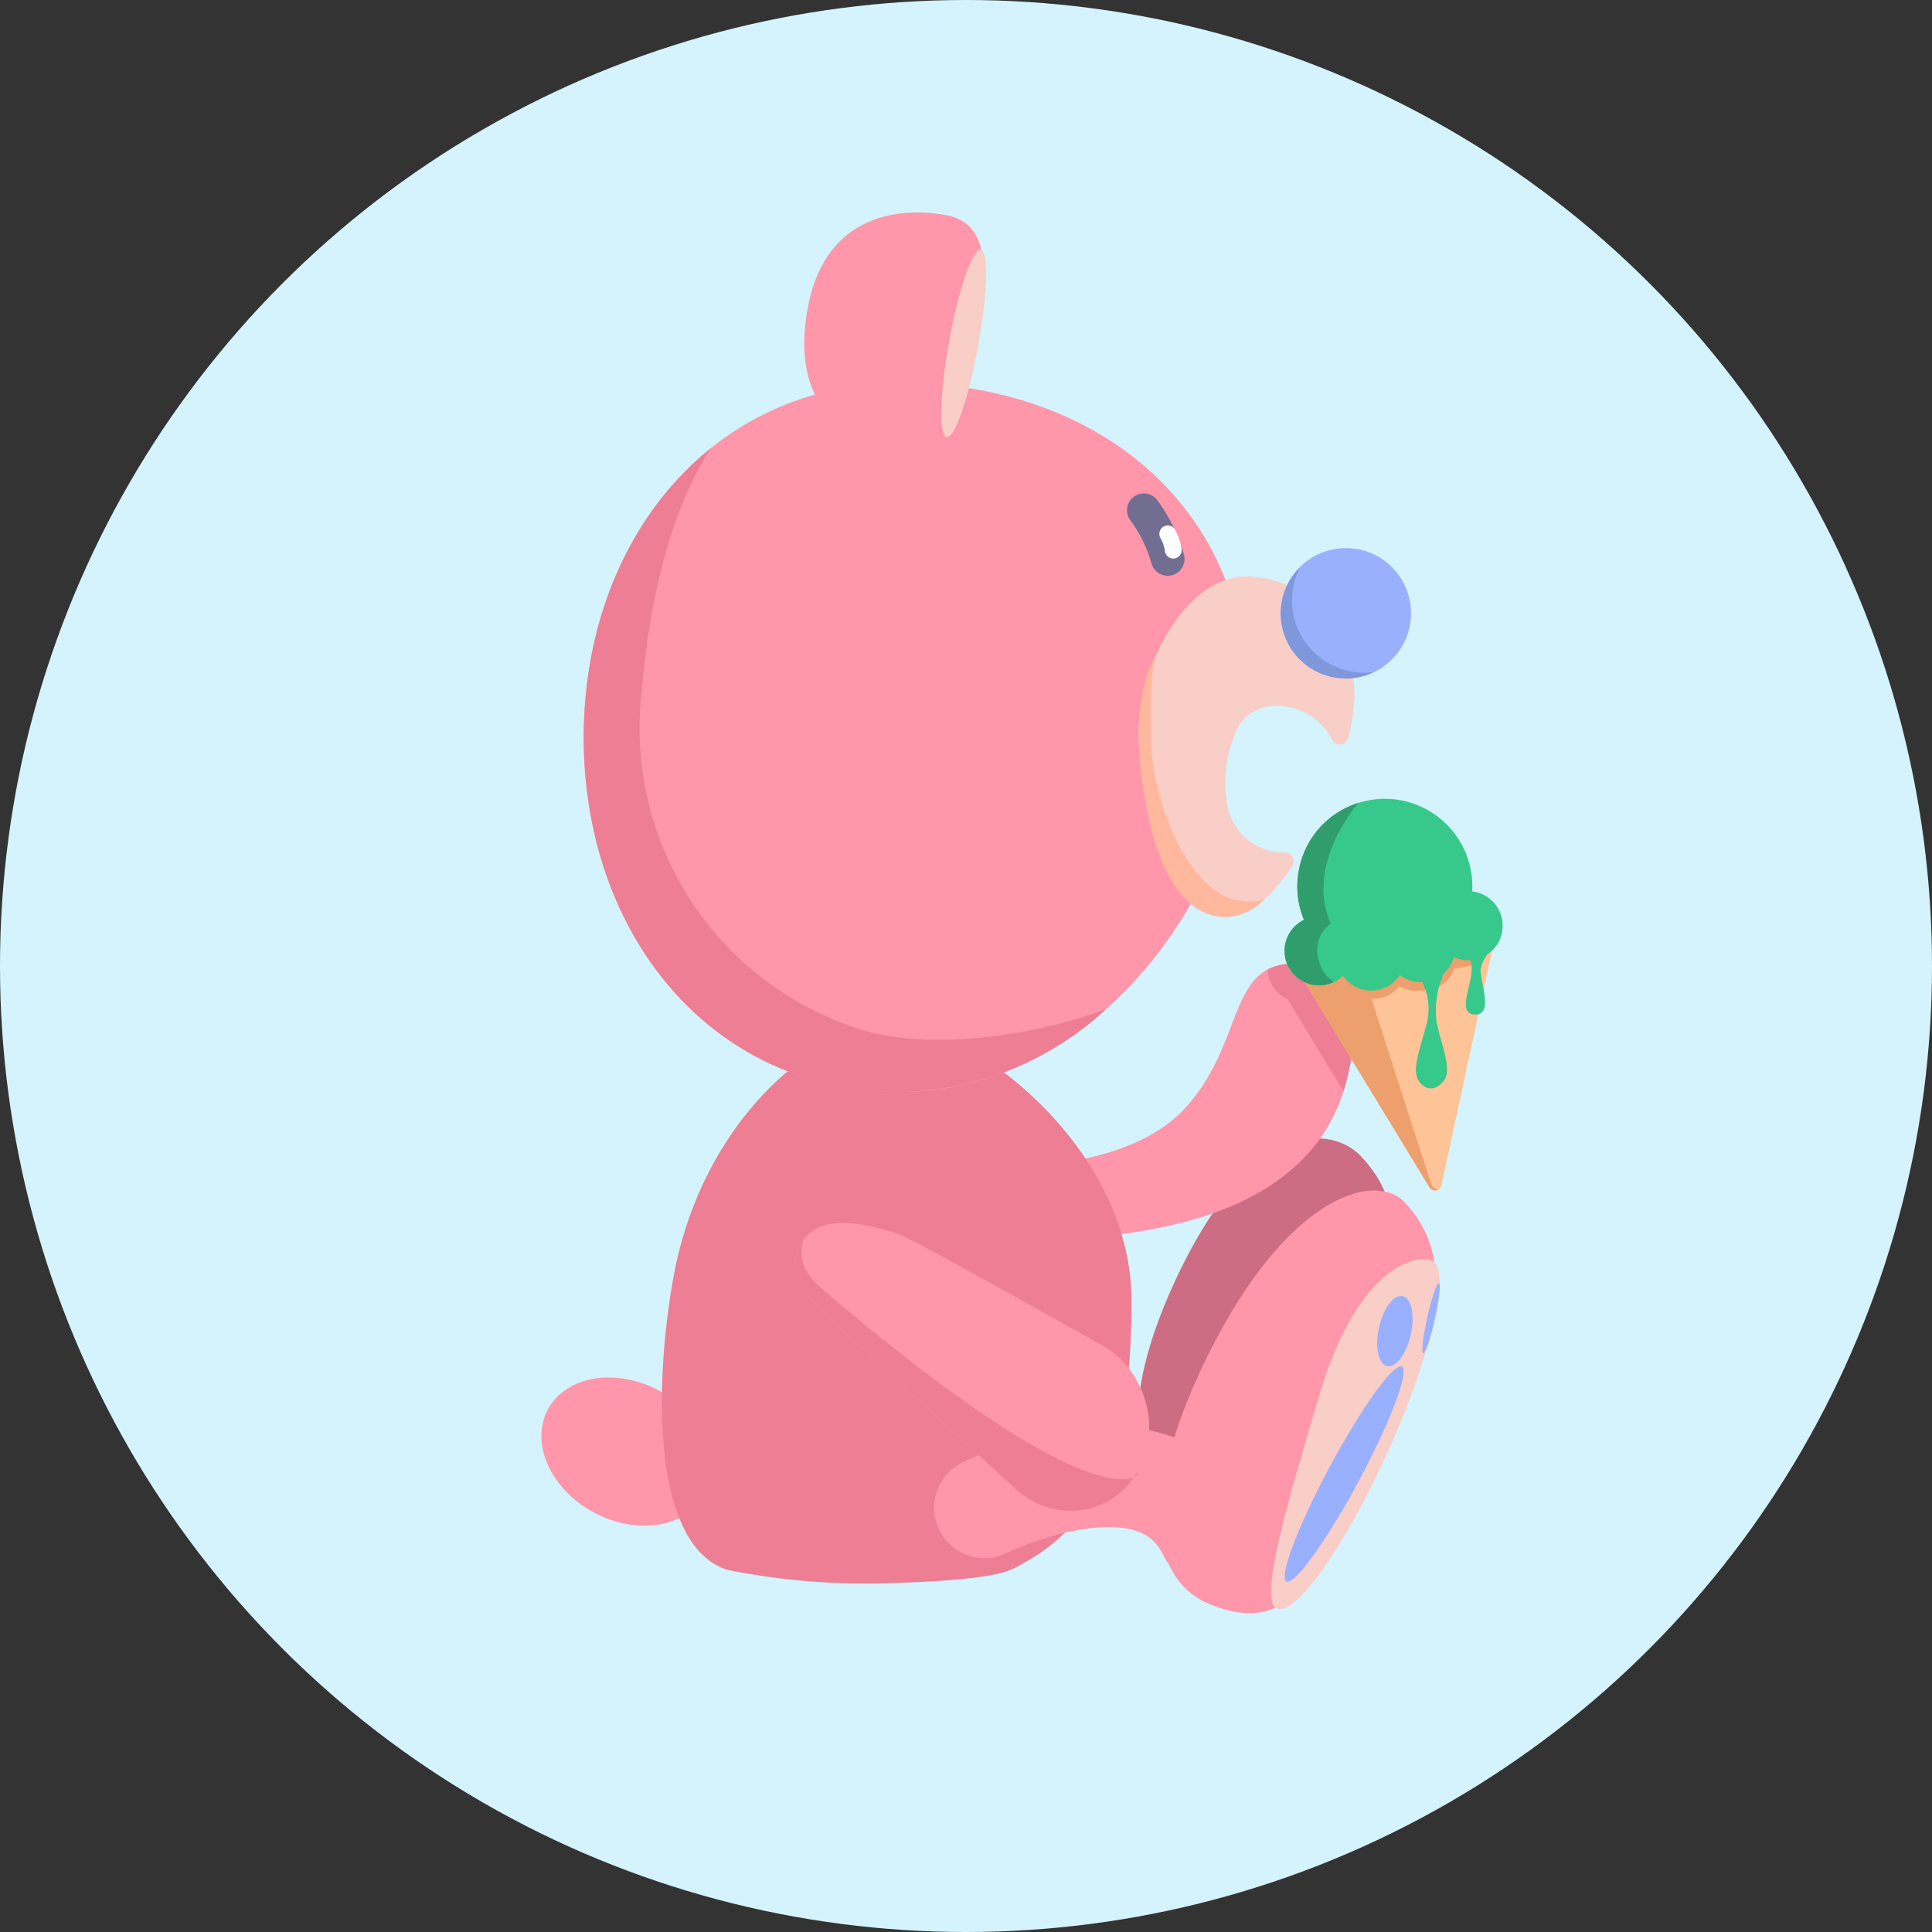 <svg xmlns="http://www.w3.org/2000/svg" width="115" height="115" viewBox="0 0 115 115">
  <rect x="0" y="0" width="115" height="115" fill="#333333" stroke="none"/>
  <g id="food_children" transform="translate(887.485 -753.316)">
    <circle id="Ellipse_1616" data-name="Ellipse 1616" cx="57.5" cy="57.5" r="57.5" transform="translate(-887.485 753.316)" fill="#d4f3fc"/>
    <g id="Group_11107" data-name="Group 11107">
      <ellipse id="Ellipse_1617" data-name="Ellipse 1617" cx="4.113" cy="5.309" rx="4.113" ry="5.309" transform="translate(-856.816 840.829) rotate(-61.742)" fill="#ff96a9"/>
      <g id="Group_11104" data-name="Group 11104">
        <g id="Group_11103" data-name="Group 11103">
          <path id="Path_20163" data-name="Path 20163" d="M-806.458,822.157c-1.668-1.793-6.485-2.506-11.079,7.4-2.872,6.192-3.268,11.548.717,13.071,3.1,1.183,5.331.1,7.246-5.279S-801.715,827.257-806.458,822.157Z" fill="#cc6d83"/>
          <path id="Path_20164" data-name="Path 20164" d="M-827.915,822.791s7.425.24,10.875-3.41c3.546-3.752,2.64-8.433,6.229-8.688s4.757,1.223,3.549,6.648-6.135,9.127-16.378,9.689S-827.915,822.791-827.915,822.791Z" fill="#ff96a9"/>
          <path id="Path_20165" data-name="Path 20165" d="M-806.837,813.271c-.218-2.12-1.535-2.751-3.974-2.578a3.013,3.013,0,0,0-1.221.336,2.012,2.012,0,0,0,.021.244,2.054,2.054,0,0,0,1.173,1.527l3.325,5.465c.095-.3.181-.61.251-.924a16.288,16.288,0,0,0,.459-3.373l-.222-.692C-806.963,813.28-806.9,813.27-806.837,813.271Z" fill="#ed7e94"/>
          <path id="Path_20166" data-name="Path 20166" d="M-834.286,814.234c-4.21,0-11.406,5.451-13.137,15.239-1.13,6.391-1.261,15.881,3.252,17.29a41.726,41.726,0,0,0,9.532.793c7.023-.212,7.336-.79,8.207-1.27,5.253-2.894,6.3-9.021,6.3-15.512C-820.131,821.333-830.075,814.234-834.286,814.234Z" fill="#ed7e94"/>
          <path id="Path_20167" data-name="Path 20167" d="M-803.867,824.884c-1.772-1.9-7.317-.418-12.2,10.108-3.05,6.578-3.471,12.268.762,13.885,3.29,1.257,5.663.109,7.7-5.607S-798.829,830.3-803.867,824.884Z" fill="#ff96a9"/>
          <path id="Path_20168" data-name="Path 20168" d="M-833.848,776.114c-11.371,0-18.891,9.447-18.891,21.1s7.52,21.1,18.891,21.1c8.168,0,15.225-6.082,18.553-13.828q.325-.758.6-1.535c.5-1.414-2.421-3.224-2.179-4.7.2-1.235,3.612-2.131,3.612-3.378C-813.259,783.223-822.477,776.114-833.848,776.114Z" fill="#ff96a9"/>
          <path id="Path_20169" data-name="Path 20169" d="M-835.5,814.807a18.787,18.787,0,0,1-13.789-20.32c.647-7.645,2.546-12.073,4.106-14.479-4.757,3.825-7.555,10.1-7.555,17.208,0,11.654,7.52,21.1,18.891,21.1a18.416,18.416,0,0,0,12.2-4.933C-825.982,815-831.671,815.721-835.5,814.807Z" fill="#ed7e94"/>
          <g id="Group_11099" data-name="Group 11099">
            <path id="Path_20170" data-name="Path 20170" d="M-813.29,787.633c-3.726,0-6.423,5.517-6.423,9.237,0,3.848,1.527,11.035,5.205,11.035,1.256,0,2.584-1.024,3.95-3.041a.51.51,0,0,0,.026-.526.508.508,0,0,0-.448-.268h-.038a3.484,3.484,0,0,1-3.329-2.434,7.559,7.559,0,0,1,.591-5.1,2.516,2.516,0,0,1,1.71-1.163,3.717,3.717,0,0,1,3.878,2.013.509.509,0,0,0,.513.246.51.51,0,0,0,.42-.383,11.125,11.125,0,0,0,.369-2.532C-806.866,790.812-809.748,787.633-813.29,787.633Z" fill="#f9cec7"/>
            <path id="Path_20171" data-name="Path 20171" d="M-818.977,797.216c0,3.532,2.242,9.766,5.774,9.766a2.52,2.52,0,0,0,1.014-.165,3.491,3.491,0,0,1-2.318,1.088c-3.872,0-4.913-6.45-5.154-9.708-.129-1.742.022-4.364.993-5.874C-819.078,793.408-818.977,796.215-818.977,797.216Z" fill="#ffb89e"/>
            <circle id="Ellipse_1618" data-name="Ellipse 1618" cx="3.88" cy="3.88" r="3.88" transform="translate(-811.255 785.942)" fill="#99b0ff"/>
            <path id="Path_20172" data-name="Path 20172" d="M-810.429,790.18a4.328,4.328,0,0,0,4.687,3.149,3.908,3.908,0,0,1-.609.234,3.878,3.878,0,0,1-4.766-2.718,3.864,3.864,0,0,1,1.014-3.759A4.308,4.308,0,0,0-810.429,790.18Z" fill="#7f97db"/>
            <path id="Path_20173" data-name="Path 20173" d="M-819.4,783.688a9.031,9.031,0,0,1,1.421,2.9" fill="none" stroke="#716e91" stroke-linecap="round" stroke-miterlimit="10" stroke-width="2"/>
            <path id="Path_20174" data-name="Path 20174" d="M-817.975,785.093a2.674,2.674,0,0,1,.327.969" fill="none" stroke="#fff" stroke-linecap="round" stroke-miterlimit="10" stroke-width="1"/>
          </g>
          <path id="Path_20175" data-name="Path 20175" d="M-831.184,766.121c-3.043-.553-7.363.12-8.271,5.806-.6,3.762.55,6,3.156,7.928,2.488,1.838,6.062-2.038,6.742-5.787S-828.141,766.673-831.184,766.121Z" fill="#ff96a9"/>
          <ellipse id="Ellipse_1619" data-name="Ellipse 1619" cx="5.668" cy="0.876" rx="5.668" ry="0.876" transform="translate(-831.999 779.183) rotate(-79.712)" fill="#f9cec7"/>
          <path id="Path_20176" data-name="Path 20176" d="M-802.219,828.376c-1.118-.5-4.549.6-6.729,7.955-1.778,6-3.662,12.221-2.544,12.722s4.1-3.721,6.661-9.43S-801.1,828.878-802.219,828.376Z" fill="#f9cec7"/>
          <ellipse id="Ellipse_1620" data-name="Ellipse 1620" cx="2.133" cy="0.97" rx="2.133" ry="0.97" transform="matrix(0.218, -0.976, 0.976, 0.218, -805.869, 834.418)" fill="#99b0ff"/>
          <ellipse id="Ellipse_1621" data-name="Ellipse 1621" cx="2.133" cy="0.23" rx="2.133" ry="0.23" transform="matrix(0.218, -0.976, 0.976, 0.218, -802.991, 833.809)" fill="#99b0ff"/>
          <ellipse id="Ellipse_1622" data-name="Ellipse 1622" cx="7.261" cy="0.961" rx="7.261" ry="0.961" transform="translate(-811.76 846.999) rotate(-61.742)" fill="#99b0ff"/>
          <g id="Group_11102" data-name="Group 11102">
            <g id="_8" data-name="8">
              <g id="Group_11100" data-name="Group 11100">
                <path id="Path_20177" data-name="Path 20177" d="M-801.684,823.877l3.42-15.889-12.573,2.123L-802.389,824A.387.387,0,0,0-801.684,823.877Z" fill="#fec397"/>
              </g>
              <path id="Path_20178" data-name="Path 20178" d="M-799.048,809.791s-.387.93-1.031,1.039l-.736.124-.115.02a1.7,1.7,0,0,1-1.267,1.184,2.568,2.568,0,0,1-2.01-.135,1.893,1.893,0,0,1-1.389.742,3.376,3.376,0,0,1-2.2-.562l-.194-1.149,6.079-1.405Z" fill="#eda06d"/>
              <path id="Path_20179" data-name="Path 20179" d="M-809.8,810.578l3.228-.072s4.2,13.13,4.3,13.3a.532.532,0,0,0,.382.322.385.385,0,0,1-.507-.135l-7.939-13.049Z" fill="#eda06d"/>
              <path id="Path_20180" data-name="Path 20180" d="M-809.863,808.065a5.246,5.246,0,0,1-.325-1.127,5.208,5.208,0,0,1,4.268-6,5.207,5.207,0,0,1,6,4.268,5.149,5.149,0,0,1,.063,1.171,2.054,2.054,0,0,1,1.787,1.7,2.055,2.055,0,0,1-1.684,2.368,2.043,2.043,0,0,1-1.189-.154,2.054,2.054,0,0,1-1.632,1.461,2.048,2.048,0,0,1-1.587-.395,2.045,2.045,0,0,1-1.37.894,2.054,2.054,0,0,1-2.021-.844,2.049,2.049,0,0,1-1.073.536,2.055,2.055,0,0,1-2.368-1.684A2.053,2.053,0,0,1-809.863,808.065Z" fill="#37c88b"/>
              <g id="Group_11101" data-name="Group 11101">
                <path id="Path_20181" data-name="Path 20181" d="M-808.276,808.29l.024-.016S-808.25,808.314-808.276,808.29Z" fill="#309e6c"/>
                <path id="Path_20182" data-name="Path 20182" d="M-808.547,807.755a2.332,2.332,0,0,0,.271.535,1.945,1.945,0,0,0-.716,2.152,2.019,2.019,0,0,0,.915,1.321,2.08,2.08,0,0,1-.548.176,2.055,2.055,0,0,1-2.368-1.684,2.053,2.053,0,0,1,1.13-2.19,5.246,5.246,0,0,1-.325-1.127,5.239,5.239,0,0,1-.051-1.283l1.553.051A5.058,5.058,0,0,0-808.547,807.755Z" fill="#309e6c"/>
              </g>
            </g>
            <path id="Path_20183" data-name="Path 20183" d="M-803.145,811.257a3.553,3.553,0,0,1,.564,3.066c-.492,1.8-.922,2.829-.348,3.474.348.389.9.474,1.382-.146.5-.645-.1-2.033-.416-3.417a5.4,5.4,0,0,1,.416-2.977Z" fill="#37c88b"/>
            <path id="Path_20184" data-name="Path 20184" d="M-800.486,809.763a1.436,1.436,0,0,1,.6,1.239c-.026,1.116-.9,2.7.228,2.7,1.1,0,.251-1.973.306-2.7a2.009,2.009,0,0,1,.813-1.258Z" fill="#37c88b"/>
            <path id="Path_20185" data-name="Path 20185" d="M-806.635,801.109c.024-.006-3.219,3.6-1.641,7.181l-1.587-.225a5.14,5.14,0,0,1-.28-3.1A5.146,5.146,0,0,1-806.635,801.109Z" fill="#309e6c"/>
          </g>
        </g>
      </g>
      <path id="Path_20186" data-name="Path 20186" d="M-828.885,843.063s10.175-5.039,13.343,1.518" fill="none" stroke="#ff96a9" stroke-linecap="round" stroke-miterlimit="10" stroke-width="6"/>
      <g id="Group_11105" data-name="Group 11105">
        <path id="Path_20187" data-name="Path 20187" d="M-833.882,826.813c1.448.634,12.153,6.67,12.153,6.67a5.361,5.361,0,0,1,1.205,1.011,5.726,5.726,0,0,1,1.186,2.117,5.367,5.367,0,0,1-.589,4.535,4.493,4.493,0,0,1-3.743,2.1,4.978,4.978,0,0,1-3.5-1.427l-9.658-8.858c-1.129-1.018-4.548-3.673-2.831-5.873C-838.323,825.371-835.383,826.347-833.882,826.813Z" fill="#ff96a9"/>
      </g>
      <g id="Group_11106" data-name="Group 11106">
        <path id="Path_20188" data-name="Path 20188" d="M-819.927,841.146a4.493,4.493,0,0,1-3.743,2.1,4.978,4.978,0,0,1-3.5-1.427l-9.658-8.858c-1.129-1.018-4.548-3.673-2.831-5.873.286-.365-.956,1.188,1.047,2.9C-819.944,845.935-819.252,840.112-819.927,841.146Z" fill="#ed7e94"/>
      </g>
    </g>
  </g>
</svg>
